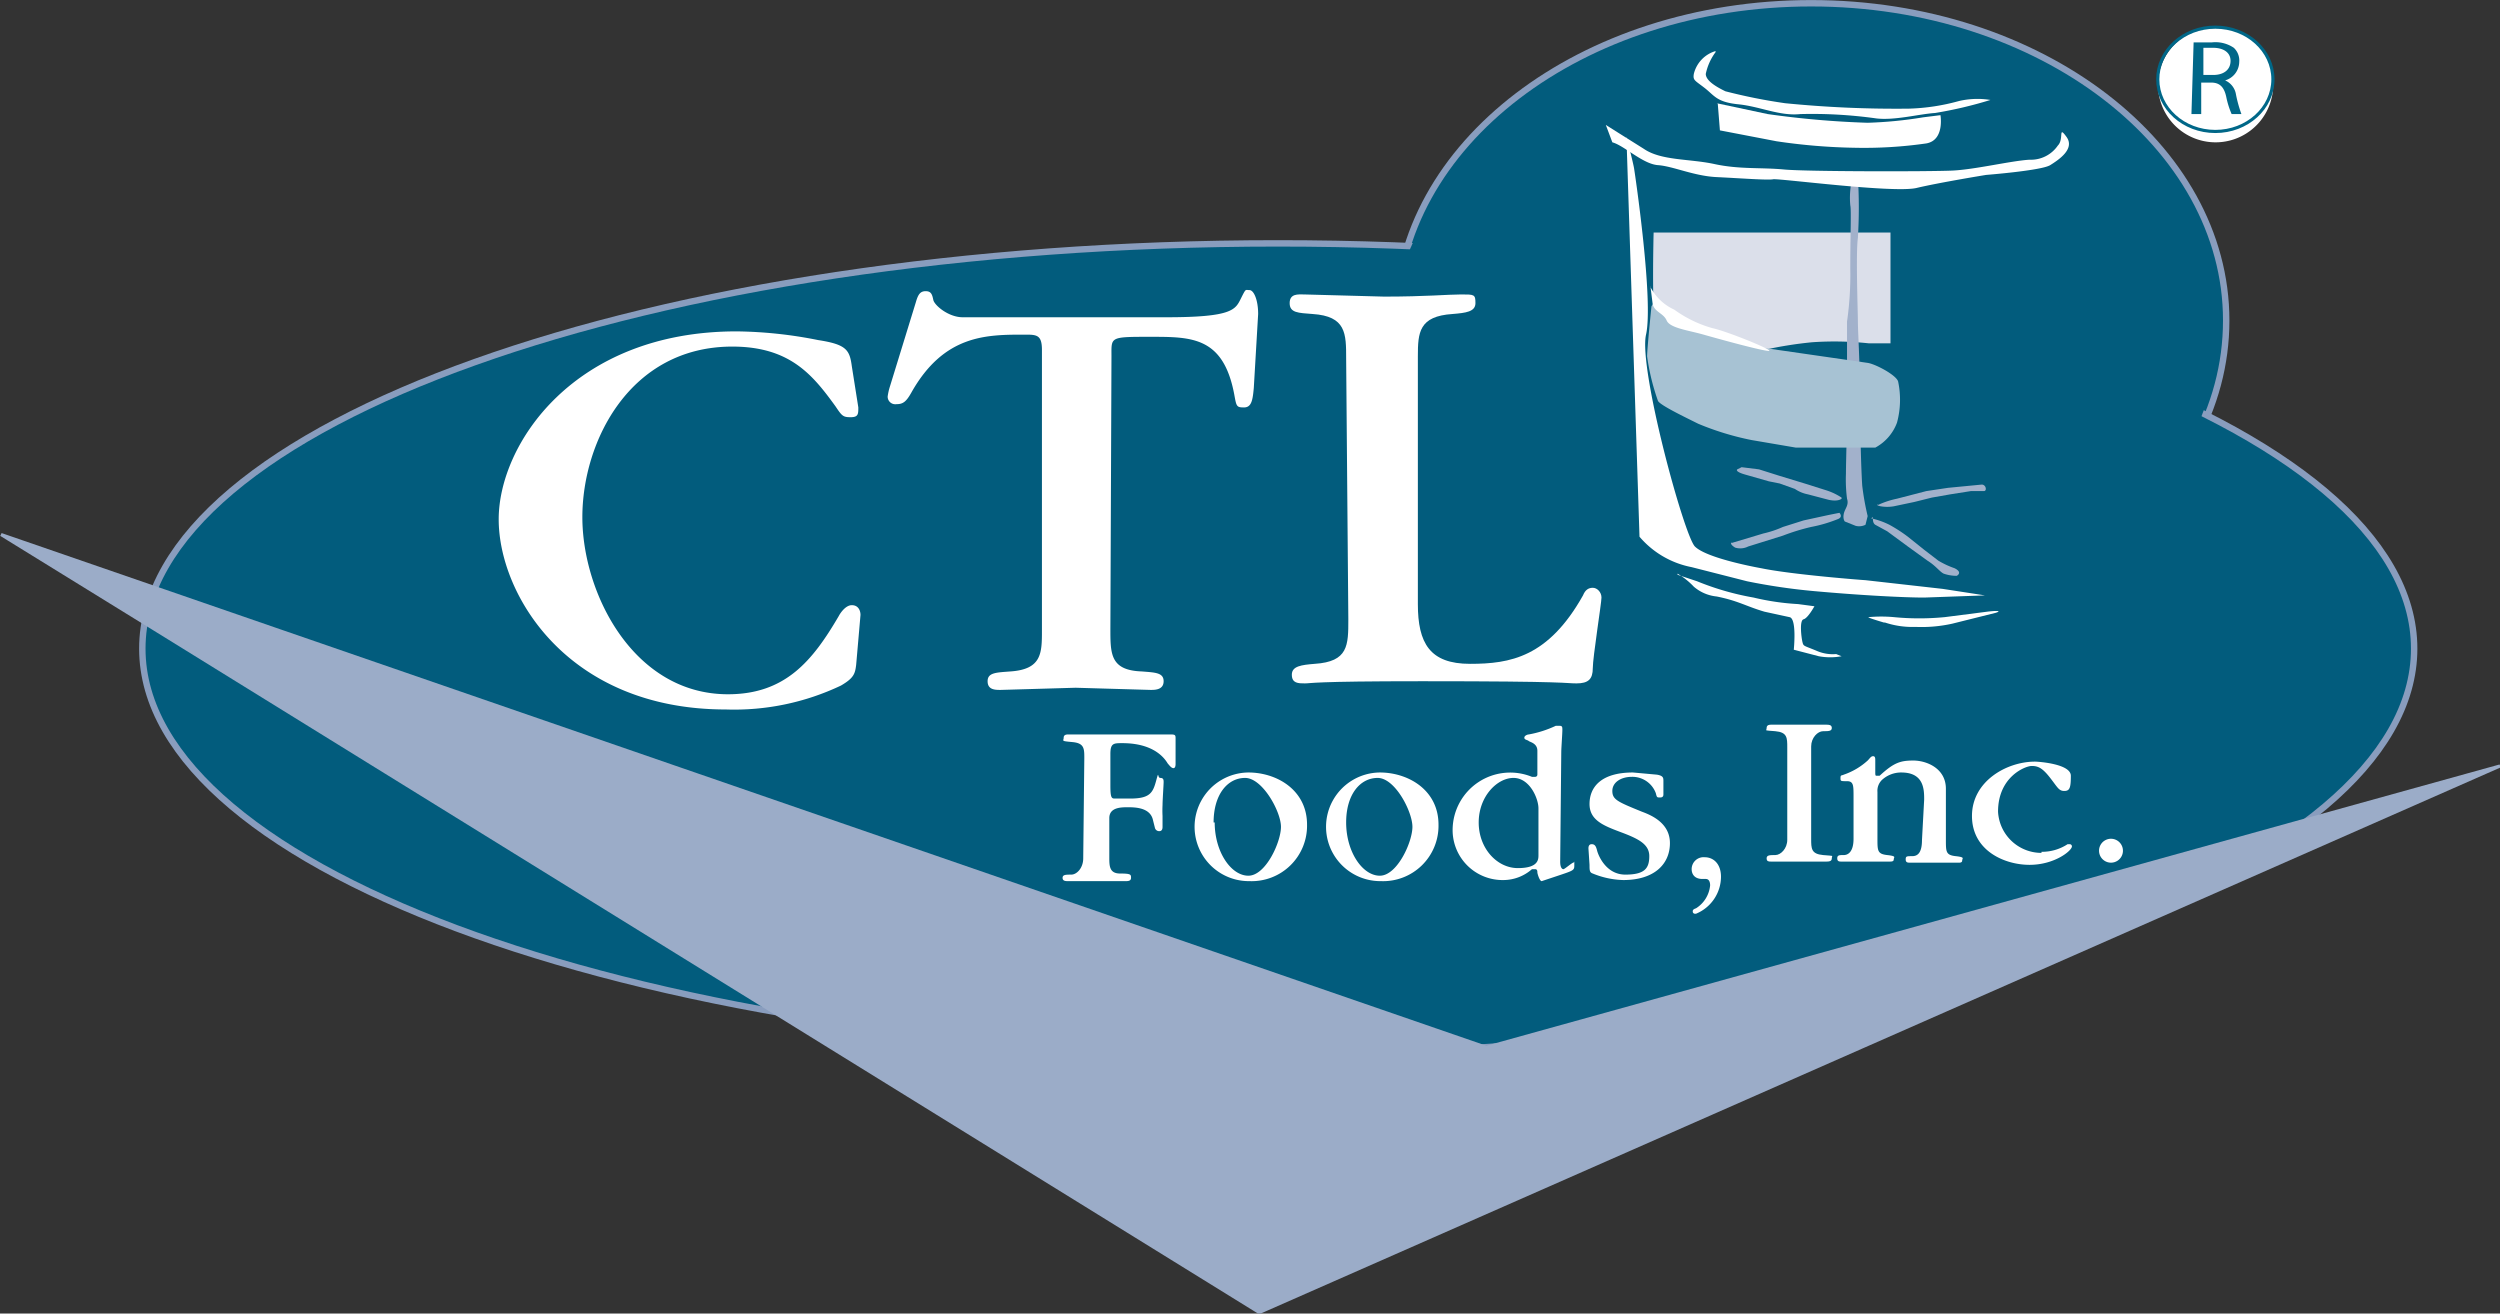 <svg id="Layer_1" data-name="Layer 1" xmlns="http://www.w3.org/2000/svg" viewBox="0 0 230.1 120.9"><rect x="0" y="0" width="230.1" height="120.9" fill="#333333" stroke="none"/><defs><style>.cls-1{fill:#025c7d;}.cls-2,.cls-5,.cls-9{fill:none;}.cls-2{stroke:#899dbe;stroke-width:0.59px;}.cls-3{fill:#fff;}.cls-4{fill:#9bacc8;}.cls-5{stroke:#9bacc8;}.cls-5,.cls-9{stroke-width:0.29px;}.cls-6{fill:#dbdfea;}.cls-7{fill:#a2b1cb;}.cls-8{fill:#a7c2d3;}.cls-9{stroke:#006788;}.cls-10{fill:#006788;}</style></defs><title>CTLFoodsLogo</title><path class="cls-1" d="M328.6,207.2c0,16.2-17.1,29.3-38.2,29.3s-38.2-13.1-38.2-29.3S269.3,178,290.4,178s38.2,13.1,38.2,29.3" transform="translate(-123.7 -177.7)"/><path class="cls-2" d="M328.6,207.2c0,16.2-17.1,29.3-38.2,29.3s-38.2-13.1-38.2-29.3S269.3,178,290.4,178,328.6,191.1,328.6,207.2Z" transform="translate(-123.7 -177.7)"/><path class="cls-1" d="M345.9,237.4c0,20.6-46.8,37.3-104.5,37.3S136.8,258,136.8,237.4s46.8-37.3,104.5-37.3,104.5,16.7,104.5,37.3" transform="translate(-123.7 -177.7)"/><path class="cls-2" d="M345.9,237.4c0,20.6-46.8,37.3-104.5,37.3S136.8,258,136.8,237.4s46.8-37.3,104.5-37.3S345.9,216.8,345.9,237.4Z" transform="translate(-123.7 -177.7)"/><path class="cls-3" d="M202.7,215.2c0,.6,0,.9-.7.9s-.8-.1-1.4-1c-2.1-2.9-4.2-5.5-9.5-5.5-9.4,0-13.8,8.7-13.8,15.7s4.7,16.3,13.4,16.3c5.3,0,7.8-3.1,10.2-7.2.1-.2.6-1,1.2-1s.8.5.8.9l-.4,4.6c-.1.8-.2,1.2-1.4,1.9a22.9,22.9,0,0,1-10.6,2.2c-14.6,0-20.9-10.6-20.9-17.5s6.9-17.3,21.9-17.3a40.1,40.1,0,0,1,7.5.8c2.6.4,2.9.9,3.1,2.4Z" transform="translate(-123.7 -177.7)"/><path class="cls-3" d="M225.9,235.6c0,2.3,0,3.8,2.9,3.9,1.2.1,2,.1,2,.9s-.8.8-1.2.8l-6.9-.2-6.9.2c-.5,0-1.2,0-1.2-.8s.8-.8,2.1-.9c2.9-.2,2.9-1.7,2.9-3.8V209.9c0-1.4-.5-1.4-1.6-1.4-3.5,0-7.4,0-10.4,5.3-.5.9-.8,1.1-1.4,1.1a.7.7,0,0,1-.8-.7,5.3,5.3,0,0,1,.2-.9l2.4-7.8c.2-.7.4-1,.9-1s.6.3.7.8,1.4,1.6,2.7,1.6h18.8c6,0,6.3-.7,6.8-1.7s.4-.8.8-.8.8.9.8,2.2l-.4,6.8c-.1,1.1-.2,1.8-.9,1.8s-.7-.1-.9-1.2c-1-5.3-3.9-5.3-7.7-5.3s-3.6,0-3.6,1.8Z" transform="translate(-123.7 -177.7)"/><path class="cls-3" d="M247.6,210.7c0-2.3,0-3.9-3.1-4.1-1.3-.1-2.1-.1-2.1-1s.8-.8,1.3-.8l7.4.2c3.8,0,5.9-.2,7.1-.2s1.3,0,1.3.8-.9.9-2.1,1c-3.1.2-3.2,1.7-3.2,3.9v22.8c0,3.6,1.1,5.5,4.8,5.5s7.2-.6,10.4-6.3c.2-.5.5-.7.9-.7s.8.4.8.9-.8,5.5-.8,6.5-.4,1.4-1.5,1.4-.5-.2-14.2-.2c-10.2,0-10.2.2-10.8.2s-1.2,0-1.2-.8.9-.9,2.1-1c3.1-.2,3.1-1.7,3.1-4.1Z" transform="translate(-123.7 -177.7)"/><path class="cls-3" d="M223.5,247.5c0-.9,0-1.4-1.1-1.5s-.8-.1-.8-.4.3-.3.4-.3h9.5c.4,0,.4.1.4.4V248c0,.1,0,.4-.2.4s-.4-.3-.5-.4-.9-1.9-4.2-1.9c-.8,0-1.1,0-1.1,1V250c0,1.1.1,1.2.4,1.2h1.4c1.8,0,2.1-.5,2.4-1.6s.1-.3.4-.3.3.2.3.4-.1,1.7-.1,2.1a10,10,0,0,0,0,1v1c0,.1,0,.4-.3.4a.4.4,0,0,1-.4-.3l-.2-.8c-.3-1.1-1.7-1.1-2.3-1.1s-1.7,0-1.7,1v3.6c0,.8,0,1.5,1,1.5s1,.1,1,.4-.3.3-.5.3H222c-.2,0-.5,0-.5-.3s.3-.3.8-.3,1.1-.6,1.1-1.5Z" transform="translate(-123.7 -177.7)"/><path class="cls-3" d="M235.4,253.4c0-2.6,1.3-4.1,2.9-4.1s3.3,3.1,3.3,4.5-1.4,4.5-3,4.5-3.1-2.2-3.1-4.9m8.5.2c0-3.2-2.8-4.8-5.4-4.8a5,5,0,1,0,.1,10,5.1,5.1,0,0,0,5.3-5.2" transform="translate(-123.7 -177.7)"/><path class="cls-3" d="M247.6,253.4c0-2.6,1.3-4.1,2.9-4.1s3.2,3.1,3.2,4.5-1.4,4.5-3,4.5-3.1-2.2-3.1-4.9m8.5.2c0-3.2-2.8-4.8-5.4-4.8a5,5,0,1,0,.1,10,5.1,5.1,0,0,0,5.3-5.2" transform="translate(-123.7 -177.7)"/><path class="cls-3" d="M265.3,256.4c0,.4,0,1.2-1.9,1.2s-3.6-1.8-3.6-4.2,1.7-4.1,3.2-4.1,2.3,1.9,2.3,2.8Zm2.1-9.5c0-.3.1-1.7.1-2s0-.4-.3-.4h-.3a10,10,0,0,1-2.5.8c-.1,0-.4.1-.4.3s.3.2.4.3.8.2.8.9v2.2a.2.2,0,0,1-.2.2h-.3a5.3,5.3,0,0,0-7.3,4.8,4.6,4.6,0,0,0,4.7,4.7,4,4,0,0,0,2.6-1h.3c.2,0,.2.2.2.3s.2.8.4.8l1.5-.5c1.5-.5,1.5-.5,1.5-1s0-.2-.1-.2-.8.6-.9.6-.3-.1-.3-.7Z" transform="translate(-123.7 -177.7)"/><path class="cls-3" d="M269.9,255.8c0-.1,0-.4.3-.4s.4.2.5.6.8,2.2,2.6,2.2,2.2-.6,2.2-1.7-1-1.6-2.6-2.2-2.9-1.1-2.9-2.6,1-2.9,4-2.9l2.2.2c.6.1.6.3.6.6v1.2c0,.1,0,.3-.3.3s-.3,0-.4-.4a2.3,2.3,0,0,0-2.2-1.5c-1,0-1.8.5-1.8,1.3s.5,1,2.7,1.9c.8.3,2.6,1,2.6,2.9s-1.4,3.4-4.3,3.4a7.9,7.9,0,0,1-2.8-.6c-.3-.1-.3-.3-.3-.8Z" transform="translate(-123.7 -177.7)"/><path class="cls-3" d="M279.7,261.8a.2.2,0,0,1-.2-.2c0-.1,0-.2.3-.3a2.8,2.8,0,0,0,1.3-2.1c0-.1,0-.6-.4-.6h-.3c-1,0-1-.8-1-.9a1.1,1.1,0,0,1,1.2-1.1c.8,0,1.5.6,1.5,1.8a3.7,3.7,0,0,1-2.3,3.4" transform="translate(-123.7 -177.7)"/><path class="cls-3" d="M290.4,254.9c0,.9,0,1.4,1.1,1.5s.8,0,.8.3-.3.3-.5.3h-5.1c-.2,0-.4,0-.4-.3s.3-.3.8-.3,1.1-.6,1.1-1.4v-8.5c0-.9,0-1.4-1.1-1.5s-.8,0-.8-.3.3-.3.4-.3h5.1c.2,0,.5,0,.5.3s-.3.3-.8.3-1.1.6-1.1,1.4Z" transform="translate(-123.7 -177.7)"/><path class="cls-3" d="M300.8,251.3c0-.9,0-2.5-2.1-2.5a2.6,2.6,0,0,0-1.8.7,1.4,1.4,0,0,0-.4,1.1v4.3c0,1.1,0,1.4.9,1.5s.6.2.6.4-.2.2-.4.2h-4.4c-.2,0-.4,0-.4-.3s.2-.3.6-.3.9-.3.9-1.5v-3.9c0-1,0-1.4-.6-1.4s-.6,0-.6-.3.1-.2.3-.3a6.3,6.3,0,0,0,2.2-1.3c.2-.2.3-.4.5-.4s.2.2.2.4v1c0,.3,0,.4.1.4h.3c1.3-1.2,1.9-1.4,3.1-1.4s3,.7,3,2.6v4.7c0,1.1,0,1.4.9,1.5s.6.2.6.4-.2.2-.3.2h-4.5c-.2,0-.4,0-.4-.3s.1-.3.6-.3.9-.3.9-1.5Z" transform="translate(-123.7 -177.7)"/><path class="cls-3" d="M311.6,256.1a4.3,4.3,0,0,0,2.4-.7h.2a.2.2,0,0,1,.2.2c0,.4-1.6,1.7-3.9,1.7s-5.3-1.3-5.3-4.5,3.2-5,5.8-5c.3,0,3.3.2,3.3,1.3s-.1,1.4-.6,1.4-.6-.3-1.3-1.2-1.1-1.1-1.7-1.1-3.1,1-3.1,4.2a4,4,0,0,0,4,3.8" transform="translate(-123.7 -177.7)"/><path class="cls-3" d="M318,257.1a1.1,1.1,0,0,1-1.1-1,1.1,1.1,0,1,1,1.1,1" transform="translate(-123.7 -177.7)"/><polygon class="cls-1" points="131 20.2 129.3 24 175 32.6 202.4 38.9 203.2 36.8 201.4 34.2 162 23.1 131 20.2"/><polygon class="cls-4" points="0.1 49.2 115.9 120.8 230.1 70.5 136.8 96.4 0.1 49.2"/><polygon class="cls-5" points="0.1 49.2 14.2 57.9 115.9 120.8 230.1 70.5 136.8 96.4 0.1 49.2"/><path class="cls-6" d="M276.3,210.6c-.1-.9-.1-1.3-.2-2.1s.4-1.7,0-1.5-.2-8.1-.2-7.9h21.8v10.2h-2a29.7,29.7,0,0,0-5.2-.1,36.5,36.5,0,0,0-4.4.7l-5.9,1.1a4.4,4.4,0,0,0-2.6,1.8c-.2.6-.4-1.8-.1-1.3s-1.2-.7-1.2-.7" transform="translate(-123.7 -177.7)"/><path class="cls-7" d="M283.1,227.6c-.1,0-.2.2.3.5a1.6,1.6,0,0,0,1.2-.1l3.2-1a19.6,19.6,0,0,1,2.6-.8,12.8,12.8,0,0,0,2.4-.7c.6-.2.2-.6.2-.6l-1,.2-2.3.5-1.9.6a9.5,9.5,0,0,1-1.8.6l-3,.9" transform="translate(-123.7 -177.7)"/><path class="cls-7" d="M296.1,225.3s-.1.5.2.7l1.1.6,1.9,1.4,1.8,1.3c.8.5,1.1,1,1.5,1.2a3.7,3.7,0,0,0,1.2.2s.6-.3-.2-.7a7.9,7.9,0,0,1-1.5-.7l-1.3-1-1.5-1.2a13.9,13.9,0,0,0-1.7-1.1,7.4,7.4,0,0,0-1.7-.6" transform="translate(-123.7 -177.7)"/><path class="cls-7" d="M296.5,224.1s-.2.1.3.2a3.6,3.6,0,0,0,1.2,0l1.9-.4,1.6-.4,1.7-.3,1.9-.3h1.2c.3,0,.2-.6-.2-.6l-3.1.3-2,.3-2.7.7a8,8,0,0,0-1.8.6" transform="translate(-123.7 -177.7)"/><path class="cls-7" d="M293.2,223.5a5.7,5.7,0,0,0-1.5-.7l-1.9-.6-2.3-.7-1.9-.6-1.6-.2-.4.2s-.3.2.8.5l2.1.6,1,.2,1.4.5a3.2,3.2,0,0,0,1.2.5l1.9.5c.9.2,1.2-.1,1.2-.1" transform="translate(-123.7 -177.7)"/><path class="cls-7" d="M295.4,226a1.3,1.3,0,0,1-.9.1l-1-.4s-.2-.2-.1-.7.5-.8.3-1.4a13.9,13.9,0,0,1-.1-2.3c0-.9.1-4.3.1-5.3v-8.7a30.1,30.1,0,0,0,.3-4.9c0-3,.1-5.4,0-5.8a7.6,7.6,0,0,1,.1-2.1c.1-.6.6-.5.6-.5a45.8,45.8,0,0,1,0,5.6c-.2,1.4,0,6.8,0,7.7s.2,4.1.2,7,.1,6.6.2,8.1a23.9,23.9,0,0,0,.5,2.8" transform="translate(-123.7 -177.7)"/><path class="cls-8" d="M275.8,205.7l1.1.8a7.7,7.7,0,0,0,2,1.2l3,1a14.9,14.9,0,0,0,4,1l9.7,1.4c.7.1,2.6,1.1,2.8,1.7a8.1,8.1,0,0,1-.1,3.8,4.3,4.3,0,0,1-2,2.3H289l-4.1-.7a25.8,25.8,0,0,1-4.9-1.5c-1.2-.6-3.5-1.7-3.7-2.1a20.6,20.6,0,0,1-1-4.1c0-.7.4-4.6.4-4.6" transform="translate(-123.7 -177.7)"/><path class="cls-3" d="M281.6,182.4a2.9,2.9,0,0,0-2,2.1c-.1.6.1.6,1,1.3s1.1,1.3,3.1,1.5,3.8,1.1,5.7.9a42.4,42.4,0,0,1,7,.4c1.7.2,3.9-.4,5.4-.5a37.8,37.8,0,0,0,5.1-1.2,7.5,7.5,0,0,0-2.9.1,19.2,19.2,0,0,1-4.6.7,103.5,103.5,0,0,1-11.4-.5,50,50,0,0,1-5.5-1.1c-.6-.3-1.8-.9-1.8-1.6a5.1,5.1,0,0,1,.9-2" transform="translate(-123.7 -177.7)"/><path class="cls-3" d="M281.8,187.2l.2,2.5,5.2,1a54.3,54.3,0,0,0,7.2.6,40.2,40.2,0,0,0,6.6-.4c1.7-.3,1.3-2.6,1.3-2.6l-1.6.2a38.3,38.3,0,0,1-5.1.5,83.9,83.9,0,0,1-9.2-.8l-4.7-1" transform="translate(-123.7 -177.7)"/><path class="cls-3" d="M273.4,190.4l1.2,36.7a8.4,8.4,0,0,0,4.8,2.8l5.1,1.3a56.3,56.3,0,0,0,6.1.9c4.4.4,8.4.6,10.2.6l5.6-.2-3.9-.6-7.1-.8c-.1,0-6.7-.5-9.6-1.1-1.1-.2-5.1-1-6.1-2s-5.2-16.4-4.5-19.5-1-14.7-1.1-15.3-.7-2.9-.7-2.9" transform="translate(-123.7 -177.7)"/><path class="cls-3" d="M275.6,204.1a4.6,4.6,0,0,0,2.2,2.1,11.1,11.1,0,0,0,3.5,1.7c1.4.3,5.8,2.1,5.2,2.1s-4.6-1.1-6-1.5-3.1-.6-3.4-1.3-1.2-.8-1.3-1.6l-.2-1.6" transform="translate(-123.7 -177.7)"/><path class="cls-3" d="M278.1,230.5a6.8,6.8,0,0,1,1.5,1.2,3.8,3.8,0,0,0,2.1.9c2,.4,2.7.9,4.4,1.4l2.3.5c.7.1.4,3,.4,3l2.3.6a5.7,5.7,0,0,0,2.1,0l-.5-.2a3.7,3.7,0,0,1-1.8-.3c-1.2-.5-1.2-.4-1.3-.8s-.3-2,.1-2.1,1-1.2,1-1.2l-1.5-.2a22.9,22.9,0,0,1-4.1-.6,25.2,25.2,0,0,1-5.2-1.5l-1.8-.6" transform="translate(-123.7 -177.7)"/><path class="cls-3" d="M297.2,235a8,8,0,0,0,2.8.4,13,13,0,0,0,3.4-.3l4-1c.6-.2,0-.2-.8-.1l-3.9.5a24.2,24.2,0,0,1-4.7,0,12.7,12.7,0,0,0-2.3,0c-.3,0,1.4.5,1.4.5" transform="translate(-123.7 -177.7)"/><path class="cls-3" d="M272.1,190.8c1.1.3,2.8,2,4.2,2.1s3.3,1,5.4,1.1,4.7.3,5.2.2,11.1,1.3,13.2.8,6.4-1.2,6.4-1.2,5.1-.4,5.9-.9,2.3-1.5,1.5-2.6-.2.2-.8.8a3,3,0,0,1-2.6,1.3c-1.7.1-5,.9-7.1,1s-13.4.1-15.5-.1-4.1,0-6.4-.5-4.9-.3-6.5-1.4l-3.5-2.2Z" transform="translate(-123.7 -177.7)"/><path class="cls-3" d="M332.9,185a5.3,5.3,0,1,1-5.3-4.8,5.1,5.1,0,0,1,5.3,4.8" transform="translate(-123.7 -177.7)"/><ellipse class="cls-9" cx="203.9" cy="7.3" rx="5.3" ry="4.8"/><path class="cls-10" d="M325.6,181.6h1.7a3,3,0,0,1,2,.5,1.6,1.6,0,0,1,.5,1.3,1.8,1.8,0,0,1-1.3,1.7h0a1.7,1.7,0,0,1,1,1.3,12,12,0,0,0,.5,1.8h-.9a7.9,7.9,0,0,1-.5-1.6c-.2-.9-.6-1.3-1.4-1.3h-.9v2.9h-.9Zm.9,3h.9c1,0,1.6-.5,1.6-1.3s-.7-1.2-1.6-1.2h-.9Z" transform="translate(-123.7 -177.7)"/></svg>